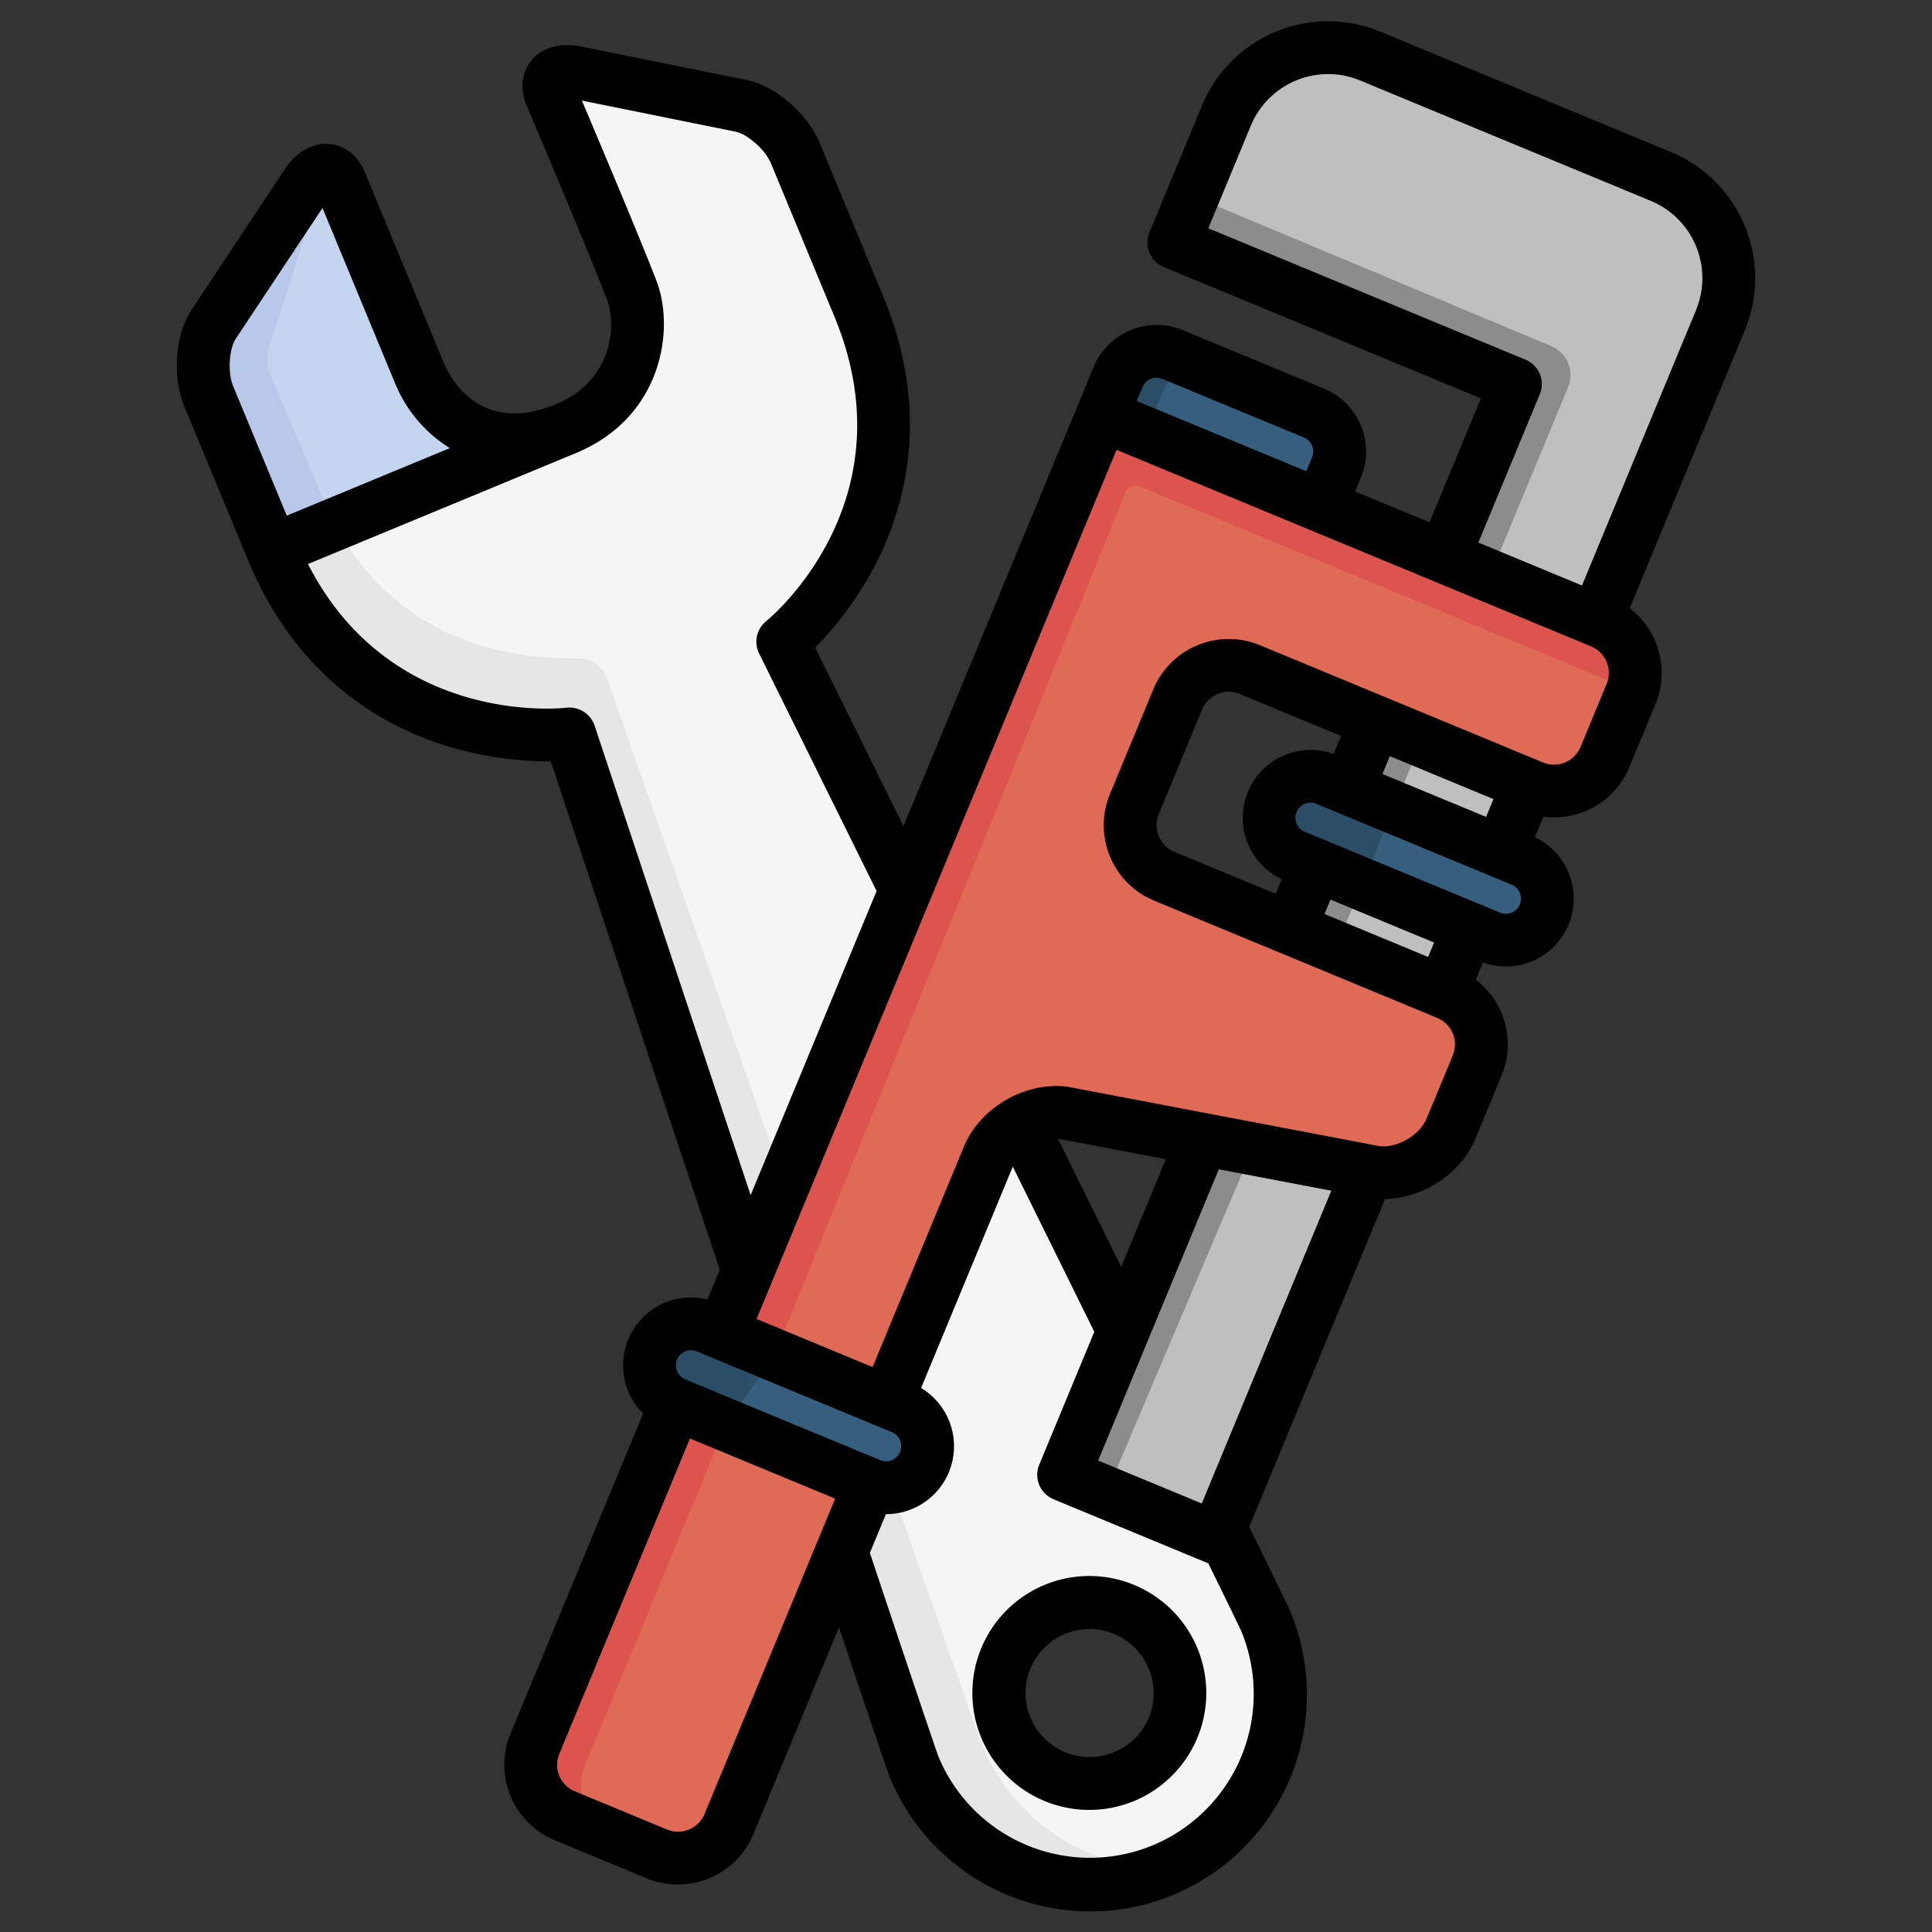 <svg xmlns="http://www.w3.org/2000/svg" viewBox="0 0 512 512"><rect x="0" y="0" width="512" height="512" fill="#333333" stroke="none"/><g data-name="Layer 1" id="Layer_1"><path fill="#c3d5ef" d="m149.041 112.715-77 31.893c-.027-.065-.057-.125-.083-.191l-16.614-40.117c-2.4-5.778-1.836-14.317 1.238-18.974l24.4-36.786c3.074-4.658 7.068-4.9 8.874-.546.259.626 17.331 41.848 20.77 50.15 3.752 9.045 15.914 23.891 38.415 14.571z"></path><path fill="#b7c8ea" d="m88.055 137.976-16.012 6.632c-.027-.065-.057-.125-.083-.191l-16.616-40.117c-2.4-5.778-1.836-14.317 1.238-18.974l24.4-36.786c1.8-2.731 3.919-3.933 5.727-3.591-.493.784-11.754 35.725-15.438 47.175a10.139 10.139 0 0 0 .32 7.067z"></path><path fill="#f5f5f5" d="m195.053 27.965-43.268-8.755c-5.466-1.121-8.464 1.529-6.659 5.888s16.064 37.874 21.24 51.284c3.624 9.388 1.793 28.414-17.325 36.333l-77 31.893c22.7 54.812 77.977 48.251 77.977 48.251s90.934 270.341 93.131 275.641a49.96 49.96 0 0 0 92.314-38.238c-2.2-5.3-129.454-261.611-129.454-261.611s42.259-34.178 19.954-88.029c-4.969-11.993-16.617-40.119-16.617-40.119-2.393-5.776-8.826-11.417-14.293-12.538zm116.08 412.1a23.731 23.731 0 1 1 -31.006-12.843 23.731 23.731 0 0 1 31.006 12.844z"></path><path fill="#e6e6e6" d="m308.425 495.542a49.96 49.96 0 0 1 -65.276-27.042c-2.2-5.3-93.129-275.645-93.129-275.645s-55.278 6.561-77.977-48.251l16.012-6.632.023.056c14.177 25.95 36.754 36.621 65.284 36.465a7.832 7.832 0 0 1 7.555 5.43l98.847 281.364c7.303 18.72 24.936 33.113 48.661 34.255z"></path><path fill="#bfbfbf" d="m455.936 84.852-93.375 225.427-40.294 97.275-40.394-16.731 33.363-80.544 86.363-208.5-90.523-37.5 13.942-33.662a29.237 29.237 0 0 1 38.082-15.768l77.06 31.919a29.234 29.234 0 0 1 15.776 38.084z"></path><path fill="#8c8c8c" d="m293.27 395.544-11.4-4.721 33.363-80.544 86.363-208.5-90.523-37.5 5.1-12.3 94.888 39.731a8.358 8.358 0 0 1 4.494 10.907l-83.177 200.805z"></path><path fill="#365e7d" d="m245 387.467a11.014 11.014 0 0 1 -14.388 5.959l-51.689-21.41a11.012 11.012 0 0 1 8.428-20.348l51.688 21.41a11.013 11.013 0 0 1 5.961 14.389zm103.229-278-37.516-15.535a11.014 11.014 0 0 0 -14.388 5.96l-4.213 10.173 57.859 23.968 4.214-10.174a11.012 11.012 0 0 0 -5.96-14.389z"></path><path fill="#2b4d66" d="m192.427 377.611-13.508-5.595a11.012 11.012 0 0 1 8.428-20.348l17.919 7.422-12.885 18.468zm111.082-262.825 4.975-11.836c1.661-4.072 7.018-6.536 11.458-5.2l-9.229-3.823a11.014 11.014 0 0 0 -14.388 5.96l-4.213 10.173 11.4 4.721z"></path><path fill="#365e7d" d="m409.229 242.358a11.011 11.011 0 0 1 -14.387 5.959l-51.689-21.41a11.011 11.011 0 1 1 8.428-20.346l51.689 21.41a11.011 11.011 0 0 1 5.959 14.387z"></path><path fill="#df6b57" d="m432.253 183.888-6.94 16.757a14.615 14.615 0 0 1 -19.042 7.886l-75.105-31.108a14.616 14.616 0 0 0 -19.042 7.887l-11.524 27.827a14.615 14.615 0 0 0 7.887 19.041l75.1 31.112a14.615 14.615 0 0 1 7.888 19.041l-6.941 16.756c-3.067 7.405-12.08 12.609-20.026 11.564l-82.555-15.723c-7.947-1.045-16.959 4.159-20.027 11.564l-26.892 64.928-23.176-9.6-20.509-8.5 100.763-243.26 132.254 54.782a14.616 14.616 0 0 1 7.887 19.046zm-253.185 188.157-37.317 90.09a14.616 14.616 0 0 0 7.888 19.042l24.485 10.142a14.614 14.614 0 0 0 19.042-7.888l37.317-90.09z"></path><path fill="#dd544f" d="m383.59 263.29a14.4 14.4 0 0 1 1.829.932l-63.649-26.365a14.529 14.529 0 0 1 -1.828-.933zm-85.271-132.865a2.811 2.811 0 0 1 3.681-1.537l129.642 53.7c.317.131.618.286.921.438a14.609 14.609 0 0 0 -8.195-18.178l-132.256-54.783-100.763 243.26 13.917 5.766zm-143.282 337.389 37.344-90.255-13.313-5.514-37.317 90.09a14.616 14.616 0 0 0 7.888 19.042l11.457 4.746a14.615 14.615 0 0 1 -6.059-18.109z"></path><path fill="#2b4d66" d="m361.009 234.3-17.856-7.4a11.011 11.011 0 1 1 8.428-20.346l17.855 7.4z"></path><path d="m442.84 40.3-77.061-31.919a36.189 36.189 0 0 0 -47.228 19.563l-13.944 33.663a7 7 0 0 0 3.789 9.146l84.056 34.818-13.6 32.845-19.73-8.172 1.535-3.707a18.034 18.034 0 0 0 -9.757-23.537l-37.508-15.535a18.031 18.031 0 0 0 -23.534 9.749l-4.213 10.173-46.212 111.563c-10.92-22.087-19.49-39.412-23.4-47.311a91.34 91.34 0 0 0 16.171-22.434c7.831-15.381 14.51-40.128 1.857-70.673l-16.773-40.5c-3.313-8-11.691-15.24-19.508-16.844l-43.661-8.834c-5.571-1.143-10.414.2-13.287 3.679-2.623 3.177-3.1 7.478-1.309 11.8.387.934 1.336 3.187 2.644 6.287 4.755 11.278 14.65 34.745 18.734 45.329 2.3 5.952 2.055 21.188-13.637 27.689-20.4 8.448-28.26-7.619-29.63-10.925l-20.966-50.627c-1.791-4.322-5.169-7.026-9.27-7.418-4.481-.436-8.866 2.047-11.987 6.779l-24.644 37.153c-4.386 6.643-5.193 17.687-1.876 25.688l16.9 40.8c12.88 31.007 35.536 43.764 52.285 49a92.76 92.76 0 0 0 27.885 4.168c5.74 17.287 25.357 76.357 44.787 134.731l-3.271 7.9a17.97 17.97 0 0 0 -20.985 10.569 18.034 18.034 0 0 0 3.939 19.653l-35.148 84.854a21.6 21.6 0 0 0 11.677 28.188l24.483 10.141a21.616 21.616 0 0 0 28.189-11.676l22.72-54.852c12.612 37.69 13.147 38.979 13.418 39.632a57.434 57.434 0 1 0 106.123-43.959c-.216-.521-.619-1.492-10.829-22.3l35.986-86.877c10.038-.2 20.114-6.726 23.953-15.993l6.94-16.754a21.588 21.588 0 0 0 -6.831-25.375l1.888-4.554a17.989 17.989 0 0 0 13.752-33.2l2.257-5.449a21.586 21.586 0 0 0 22.773-13.111l6.939-16.755a21.587 21.587 0 0 0 -6.831-25.374l30.51-73.664a36.191 36.191 0 0 0 -19.56-47.231zm-134.806 60.1 37.513 15.539a4.018 4.018 0 0 1 2.172 5.242l-1.535 3.706-44.927-18.609 1.536-3.706a4.012 4.012 0 0 1 5.241-2.172zm-245.593-10.578 23.022-34.7 19.237 46.449a36.467 36.467 0 0 0 14.511 17.186l-43.211 17.898-14.176-34.229c-1.645-3.971-1.003-10.15.617-12.604zm95.135 102.478a7.02 7.02 0 0 0 -7.449-4.748c-1.976.224-46.613 4.725-68.51-38.073l71.006-29.411c22.921-9.494 26.284-32.863 21.341-45.665-4.161-10.783-14.112-34.384-18.9-45.726-.3-.723-.59-1.4-.853-2.023l40.77 8.249c2.9.6 7.725 4.511 9.368 8.482l16.776 40.5c20.167 48.69-16.524 79.469-18.08 80.743a7 7 0 0 0 -1.872 8.547s13.207 26.694 31.135 62.959l-33.382 80.593c-21.305-64.042-41.35-124.422-41.35-124.427zm21.852 168a4 4 0 0 1 5.24-2.172l51.688 21.409a4.012 4.012 0 1 1 -3.07 7.414l-51.686-21.402a4.015 4.015 0 0 1 -2.172-5.241zm7.272 120.452a7.616 7.616 0 0 1 -9.9 4.1l-24.482-10.142a7.583 7.583 0 0 1 -4.1-9.9l34.626-83.6 38.481 15.939zm118.755 8.287a43.471 43.471 0 0 1 -56.727-23.452c-.391-1-3.273-9.351-18.18-53.976l-.065.021 4.295-10.369h.019a18 18 0 0 0 9.3-33.428l24.3-58.664v-.005c7.395 14.972 14.723 29.818 21.605 43.771l-14.594 35.233a7 7 0 0 0 3.788 9.146l40.394 16.731c.2.083.4.153.605.216 7.054 14.386 8.545 17.523 8.765 18.026a43.484 43.484 0 0 1 -23.506 56.75zm-14.434-101.978 31.973-77.191 29.819 5.679-34.334 82.885zm6.106-51.325c-5.436-11.014-11.075-22.437-16.744-33.917.164.009.33.011.491.029l28.075 5.347zm69.248-130.625 1.954-4.718 27.46 11.373-1.956 4.72zm-12.952-5.311a17.988 17.988 0 0 0 -13.751 33.2l-1.6 3.864-26.909-11.147a7.618 7.618 0 0 1 -4.1-9.9l11.527-27.826a7.616 7.616 0 0 1 9.9-4.1l26.91 11.144zm-.834 38.6 27.46 11.374-1.584 3.823-27.459-11.375zm50.172 1.288a4.01 4.01 0 0 1 -5.24 2.169l-51.69-21.41a4.012 4.012 0 1 1 3.071-7.412l51.689 21.41a4.011 4.011 0 0 1 2.17 5.243zm23.024-58.471-6.938 16.756a7.619 7.619 0 0 1 -9.9 4.1l-75.1-31.108a21.616 21.616 0 0 0 -28.188 11.675l-11.526 27.827a21.615 21.615 0 0 0 11.675 28.188l75.106 31.111a7.617 7.617 0 0 1 4.1 9.895l-6.941 16.756c-1.822 4.4-7.728 7.849-12.477 7.323l-82.327-15.679c-.132-.025-.264-.047-.4-.064-11.075-1.456-23.126 5.493-27.406 15.825l-24.216 58.462-30.747-12.746 95.4-230.327 125.789 52.1a7.613 7.613 0 0 1 4.1 9.9zm23.684-99.037-30.228 72.974-27.46-11.374 16.283-39.312a7 7 0 0 0 -3.788-9.146l-84.056-34.822 11.264-27.2a22.177 22.177 0 0 1 28.938-11.986l77.06 31.919a22.174 22.174 0 0 1 11.987 28.94zm-132.136 354.644a30.995 30.995 0 1 0 -16.753 40.447 30.992 30.992 0 0 0 16.753-40.447zm-22.111 27.512a16.956 16.956 0 1 1 9.176-22.154 16.837 16.837 0 0 1 -9.176 22.154z"></path></g></svg>